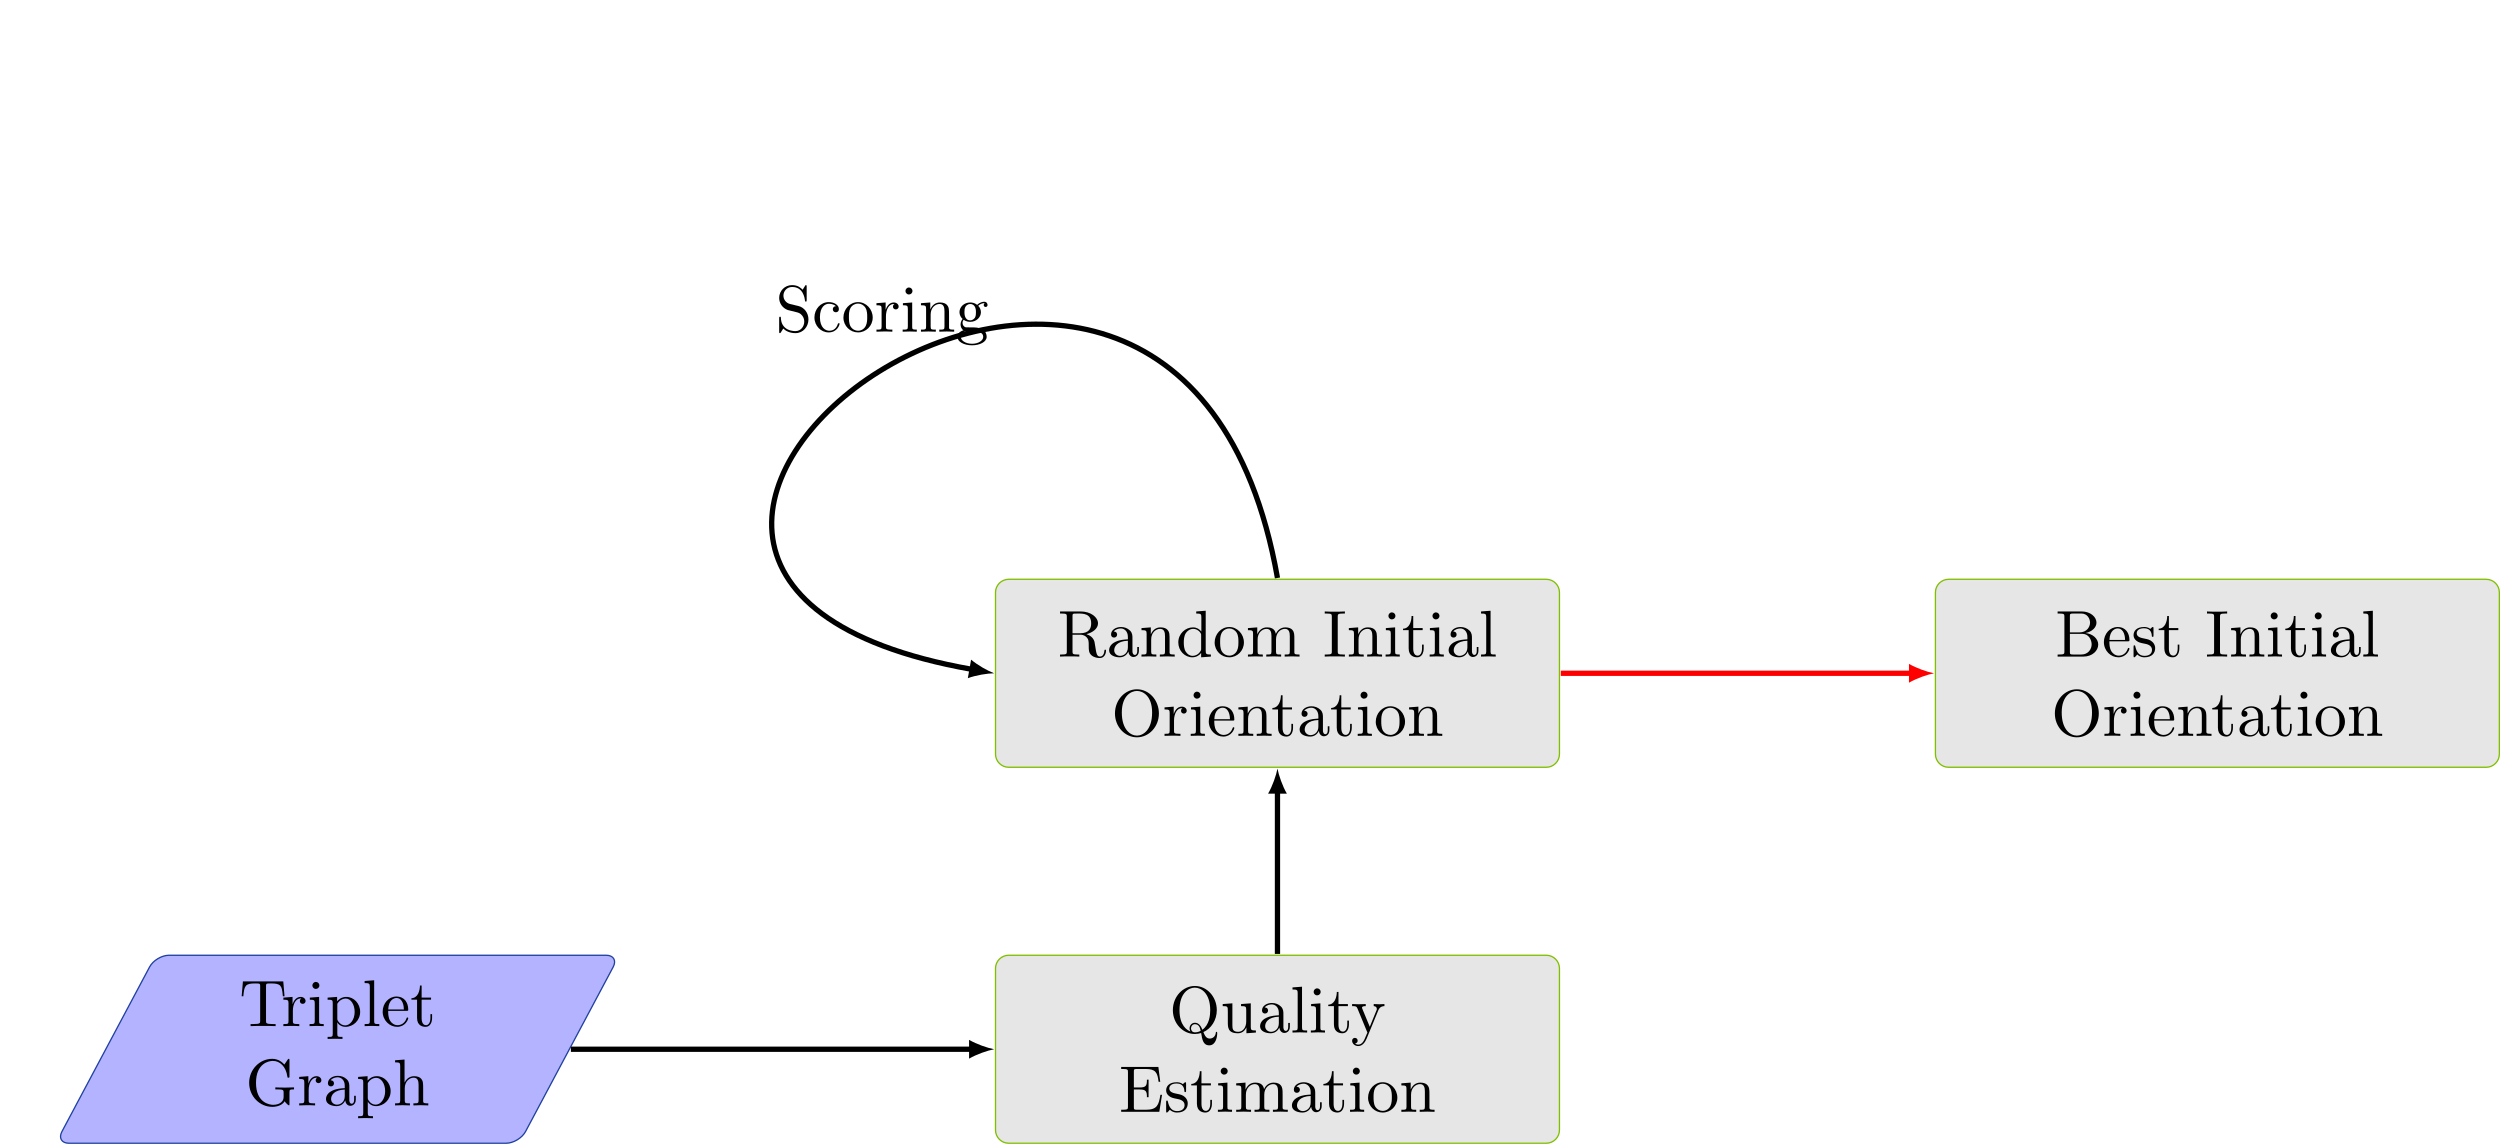 <?xml version="1.0" encoding="UTF-8"?>
<svg xmlns="http://www.w3.org/2000/svg" xmlns:xlink="http://www.w3.org/1999/xlink" width="753.974pt" height="344.987pt" viewBox="0 0 753.974 344.987" version="1.1">
<defs>
<g>
<symbol overflow="visible" id="glyph0-0">
<path style="stroke:none;" d=""/>
</symbol>
<symbol overflow="visible" id="glyph0-1">
<path style="stroke:none;" d="M 13.266 -13.484 L 1.094 -13.484 L 0.719 -9 L 1.219 -9 C 1.5 -12.219 1.797 -12.875 4.797 -12.875 C 5.156 -12.875 5.672 -12.875 5.875 -12.828 C 6.297 -12.75 6.297 -12.531 6.297 -12.078 L 6.297 -1.578 C 6.297 -0.891 6.297 -0.625 4.203 -0.625 L 3.406 -0.625 L 3.406 0 C 4.219 -0.062 6.25 -0.062 7.172 -0.062 C 8.094 -0.062 10.141 -0.062 10.953 0 L 10.953 -0.625 L 10.156 -0.625 C 8.062 -0.625 8.062 -0.891 8.062 -1.578 L 8.062 -12.078 C 8.062 -12.469 8.062 -12.75 8.422 -12.828 C 8.641 -12.875 9.188 -12.875 9.562 -12.875 C 12.578 -12.875 12.875 -12.219 13.141 -9 L 13.641 -9 Z M 13.266 -13.484 "/>
</symbol>
<symbol overflow="visible" id="glyph0-2">
<path style="stroke:none;" d="M 3.328 -6.609 L 3.328 -8.812 L 0.562 -8.594 L 0.562 -7.969 C 1.953 -7.969 2.109 -7.828 2.109 -6.859 L 2.109 -1.516 C 2.109 -0.625 1.891 -0.625 0.562 -0.625 L 0.562 0 C 1.328 -0.016 2.266 -0.062 2.828 -0.062 C 3.625 -0.062 4.562 -0.062 5.359 0 L 5.359 -0.625 L 4.938 -0.625 C 3.469 -0.625 3.422 -0.844 3.422 -1.547 L 3.422 -4.625 C 3.422 -6.594 4.266 -8.359 5.781 -8.359 C 5.922 -8.359 5.953 -8.359 6 -8.344 C 5.938 -8.328 5.531 -8.094 5.531 -7.562 C 5.531 -7.016 5.953 -6.719 6.391 -6.719 C 6.75 -6.719 7.25 -6.953 7.25 -7.594 C 7.25 -8.234 6.641 -8.812 5.781 -8.812 C 4.328 -8.812 3.609 -7.469 3.328 -6.609 Z M 3.328 -6.609 "/>
</symbol>
<symbol overflow="visible" id="glyph0-3">
<path style="stroke:none;" d="M 3.531 -8.812 L 0.734 -8.594 L 0.734 -7.969 C 2.031 -7.969 2.219 -7.844 2.219 -6.875 L 2.219 -1.516 C 2.219 -0.625 1.984 -0.625 0.656 -0.625 L 0.656 0 C 1.297 -0.016 2.375 -0.062 2.844 -0.062 C 3.547 -0.062 4.25 -0.016 4.922 0 L 4.922 -0.625 C 3.609 -0.625 3.531 -0.719 3.531 -1.5 Z M 3.609 -12.266 C 3.609 -12.906 3.109 -13.328 2.547 -13.328 C 1.938 -13.328 1.5 -12.797 1.5 -12.266 C 1.5 -11.734 1.938 -11.219 2.547 -11.219 C 3.109 -11.219 3.609 -11.641 3.609 -12.266 Z M 3.609 -12.266 "/>
</symbol>
<symbol overflow="visible" id="glyph0-4">
<path style="stroke:none;" d="M 3.422 -7.484 L 3.422 -8.812 L 0.562 -8.594 L 0.562 -7.969 C 1.969 -7.969 2.109 -7.844 2.109 -6.969 L 2.109 2.344 C 2.109 3.25 1.891 3.25 0.562 3.25 L 0.562 3.859 C 1.234 3.844 2.266 3.812 2.781 3.812 C 3.328 3.812 4.344 3.844 5.047 3.859 L 5.047 3.25 C 3.703 3.25 3.484 3.25 3.484 2.344 L 3.484 -1.172 C 3.578 -0.859 4.422 0.219 5.938 0.219 C 8.312 0.219 10.375 -1.734 10.375 -4.297 C 10.375 -6.828 8.453 -8.812 6.219 -8.812 C 4.656 -8.812 3.828 -7.922 3.422 -7.484 Z M 3.484 -2.266 L 3.484 -6.719 C 4.062 -7.734 5.047 -8.312 6.062 -8.312 C 7.516 -8.312 8.719 -6.547 8.719 -4.297 C 8.719 -1.891 7.328 -0.219 5.859 -0.219 C 5.062 -0.219 4.297 -0.625 3.766 -1.438 C 3.484 -1.859 3.484 -1.875 3.484 -2.266 Z M 3.484 -2.266 "/>
</symbol>
<symbol overflow="visible" id="glyph0-5">
<path style="stroke:none;" d="M 3.531 -13.828 L 0.656 -13.609 L 0.656 -12.984 C 2.047 -12.984 2.219 -12.844 2.219 -11.875 L 2.219 -1.516 C 2.219 -0.625 1.984 -0.625 0.656 -0.625 L 0.656 0 C 1.312 -0.016 2.375 -0.062 2.875 -0.062 C 3.359 -0.062 4.344 -0.016 5.078 0 L 5.078 -0.625 C 3.75 -0.625 3.531 -0.625 3.531 -1.516 Z M 3.531 -13.828 "/>
</symbol>
<symbol overflow="visible" id="glyph0-6">
<path style="stroke:none;" d="M 2.234 -5.016 C 2.344 -7.984 4.031 -8.484 4.703 -8.484 C 6.75 -8.484 6.953 -5.797 6.953 -5.016 Z M 2.219 -4.609 L 7.766 -4.609 C 8.203 -4.609 8.266 -4.609 8.266 -5.016 C 8.266 -7 7.188 -8.922 4.703 -8.922 C 2.391 -8.922 0.562 -6.875 0.562 -4.375 C 0.562 -1.719 2.656 0.219 4.938 0.219 C 7.375 0.219 8.266 -1.984 8.266 -2.375 C 8.266 -2.562 8.109 -2.609 8.016 -2.609 C 7.828 -2.609 7.797 -2.484 7.75 -2.328 C 7.047 -0.281 5.266 -0.281 5.062 -0.281 C 4.062 -0.281 3.266 -0.875 2.812 -1.609 C 2.219 -2.562 2.219 -3.891 2.219 -4.609 Z M 2.219 -4.609 "/>
</symbol>
<symbol overflow="visible" id="glyph0-7">
<path style="stroke:none;" d="M 3.453 -7.969 L 6.297 -7.969 L 6.297 -8.594 L 3.453 -8.594 L 3.453 -12.25 L 2.953 -12.25 C 2.922 -10.625 2.328 -8.484 0.375 -8.406 L 0.375 -7.969 L 2.078 -7.969 L 2.078 -2.469 C 2.078 -0.016 3.922 0.219 4.641 0.219 C 6.062 0.219 6.609 -1.188 6.609 -2.469 L 6.609 -3.609 L 6.109 -3.609 L 6.109 -2.516 C 6.109 -1.031 5.516 -0.281 4.781 -0.281 C 3.453 -0.281 3.453 -2.094 3.453 -2.438 Z M 3.453 -7.969 "/>
</symbol>
<symbol overflow="visible" id="glyph0-8">
<path style="stroke:none;" d="M 11.812 -1.25 C 12.078 -0.812 12.875 -0.016 13.094 -0.016 C 13.266 -0.016 13.266 -0.172 13.266 -0.484 L 13.266 -3.938 C 13.266 -4.719 13.344 -4.828 14.641 -4.828 L 14.641 -5.438 C 13.906 -5.422 12.812 -5.375 12.219 -5.375 C 11.422 -5.375 9.719 -5.375 9 -5.438 L 9 -4.828 L 9.641 -4.828 C 11.438 -4.828 11.5 -4.609 11.5 -3.859 L 11.5 -2.594 C 11.5 -0.359 8.969 -0.172 8.406 -0.172 C 7.109 -0.172 3.172 -0.875 3.172 -6.812 C 3.172 -12.766 7.094 -13.422 8.281 -13.422 C 10.422 -13.422 12.234 -11.641 12.625 -8.703 C 12.672 -8.422 12.672 -8.359 12.953 -8.359 C 13.266 -8.359 13.266 -8.422 13.266 -8.844 L 13.266 -13.562 C 13.266 -13.906 13.266 -14.047 13.047 -14.047 C 12.969 -14.047 12.891 -14.047 12.734 -13.812 L 11.734 -12.328 C 11.094 -12.969 10.016 -14.047 8.047 -14.047 C 4.344 -14.047 1.109 -10.891 1.109 -6.812 C 1.109 -2.734 4.297 0.438 8.094 0.438 C 9.547 0.438 11.141 -0.078 11.812 -1.25 Z M 11.812 -1.25 "/>
</symbol>
<symbol overflow="visible" id="glyph0-9">
<path style="stroke:none;" d="M 6.641 -1.516 C 6.719 -0.719 7.25 0.125 8.188 0.125 C 8.609 0.125 9.828 -0.156 9.828 -1.766 L 9.828 -2.891 L 9.328 -2.891 L 9.328 -1.766 C 9.328 -0.625 8.828 -0.5 8.609 -0.5 C 7.953 -0.5 7.875 -1.391 7.875 -1.5 L 7.875 -5.484 C 7.875 -6.312 7.875 -7.094 7.156 -7.828 C 6.375 -8.609 5.375 -8.922 4.422 -8.922 C 2.781 -8.922 1.422 -7.984 1.422 -6.672 C 1.422 -6.078 1.812 -5.734 2.328 -5.734 C 2.891 -5.734 3.25 -6.141 3.25 -6.656 C 3.25 -6.891 3.141 -7.547 2.234 -7.562 C 2.766 -8.266 3.75 -8.484 4.375 -8.484 C 5.359 -8.484 6.5 -7.703 6.5 -5.938 L 6.5 -5.203 C 5.484 -5.141 4.078 -5.078 2.828 -4.484 C 1.328 -3.812 0.844 -2.766 0.844 -1.891 C 0.844 -0.281 2.766 0.219 4.031 0.219 C 5.344 0.219 6.25 -0.578 6.641 -1.516 Z M 6.5 -4.781 L 6.5 -2.781 C 6.5 -0.891 5.062 -0.219 4.156 -0.219 C 3.188 -0.219 2.375 -0.922 2.375 -1.906 C 2.375 -3.016 3.203 -4.656 6.5 -4.781 Z M 6.5 -4.781 "/>
</symbol>
<symbol overflow="visible" id="glyph0-10">
<path style="stroke:none;" d="M 2.188 -1.516 C 2.188 -0.625 1.969 -0.625 0.641 -0.625 L 0.641 0 C 1.328 -0.016 2.344 -0.062 2.891 -0.062 C 3.406 -0.062 4.438 -0.016 5.125 0 L 5.125 -0.625 C 3.781 -0.625 3.562 -0.625 3.562 -1.516 L 3.562 -5.172 C 3.562 -7.25 4.984 -8.359 6.25 -8.359 C 7.516 -8.359 7.734 -7.297 7.734 -6.156 L 7.734 -1.516 C 7.734 -0.625 7.516 -0.625 6.172 -0.625 L 6.172 0 C 6.875 -0.016 7.891 -0.062 8.422 -0.062 C 8.938 -0.062 9.984 -0.016 10.656 0 L 10.656 -0.625 C 9.625 -0.625 9.125 -0.625 9.109 -1.219 L 9.109 -5.016 C 9.109 -6.734 9.109 -7.344 8.484 -8.062 C 8.203 -8.406 7.547 -8.812 6.391 -8.812 C 4.719 -8.812 3.844 -7.609 3.5 -6.859 L 3.5 -13.828 L 0.641 -13.609 L 0.641 -12.984 C 2.031 -12.984 2.188 -12.844 2.188 -11.875 Z M 2.188 -1.516 "/>
</symbol>
<symbol overflow="visible" id="glyph0-11">
<path style="stroke:none;" d="M 6.422 -0.312 C 5.344 -0.719 3.109 -2.172 3.109 -6.75 C 3.109 -11.938 5.891 -13.547 7.734 -13.547 C 9.656 -13.547 12.375 -11.828 12.375 -6.75 C 12.375 -5.203 12.125 -2.391 10.016 -0.844 C 9.578 -1.953 8.938 -2.953 7.766 -2.953 C 6.75 -2.953 6.141 -2.094 6.141 -1.281 C 6.141 -0.734 6.391 -0.359 6.422 -0.312 Z M 9.5 -0.516 C 8.828 -0.141 8.188 -0.062 7.75 -0.062 C 6.734 -0.062 6.578 -0.969 6.578 -1.281 C 6.578 -1.859 7 -2.516 7.766 -2.516 C 8.844 -2.516 9.281 -1.672 9.5 -0.516 Z M 10.312 -0.141 C 12.672 -1.188 14.359 -3.75 14.359 -6.75 C 14.359 -10.812 11.359 -14.047 7.734 -14.047 C 4.156 -14.047 1.109 -10.859 1.109 -6.75 C 1.109 -2.734 4.125 0.438 7.75 0.438 C 8.359 0.438 9.062 0.312 9.641 0.141 C 9.938 2.031 10.219 3.859 12.078 3.859 C 14.109 3.859 14.484 1.219 14.484 0.203 C 14.484 0 14.484 -0.219 14.266 -0.219 C 14.078 -0.219 14.062 -0.062 14.047 0.141 C 13.922 1.219 13.094 1.812 12.234 1.812 C 11.297 1.812 10.797 1.141 10.312 -0.141 Z M 10.312 -0.141 "/>
</symbol>
<symbol overflow="visible" id="glyph0-12">
<path style="stroke:none;" d="M 7.797 -1.578 L 7.797 0.219 L 10.656 0 L 10.656 -0.625 C 9.266 -0.625 9.109 -0.75 9.109 -1.734 L 9.109 -8.812 L 6.172 -8.594 L 6.172 -7.969 C 7.562 -7.969 7.734 -7.828 7.734 -6.859 L 7.734 -3.312 C 7.734 -1.578 6.766 -0.219 5.312 -0.219 C 3.641 -0.219 3.562 -1.156 3.562 -2.188 L 3.562 -8.812 L 0.641 -8.594 L 0.641 -7.969 C 2.188 -7.969 2.188 -7.906 2.188 -6.141 L 2.188 -3.141 C 2.188 -1.594 2.188 0.219 5.219 0.219 C 6.328 0.219 7.219 -0.344 7.797 -1.578 Z M 7.797 -1.578 "/>
</symbol>
<symbol overflow="visible" id="glyph0-13">
<path style="stroke:none;" d="M 8.266 -6.688 C 8.781 -7.953 9.797 -7.969 10.125 -7.969 L 10.125 -8.594 C 9.656 -8.547 9.078 -8.531 8.625 -8.531 C 8.266 -8.531 7.328 -8.562 6.891 -8.594 L 6.891 -7.969 C 7.516 -7.953 7.828 -7.609 7.828 -7.109 C 7.828 -6.906 7.812 -6.875 7.703 -6.641 L 5.703 -1.734 L 3.484 -7.094 C 3.406 -7.297 3.359 -7.375 3.359 -7.453 C 3.359 -7.969 4.109 -7.969 4.484 -7.969 L 4.484 -8.594 C 3.969 -8.562 2.656 -8.531 2.312 -8.531 C 1.766 -8.531 0.969 -8.547 0.375 -8.594 L 0.375 -7.969 C 1.328 -7.969 1.719 -7.969 1.984 -7.266 L 4.984 0 C 4.875 0.266 4.609 0.922 4.484 1.172 C 4.047 2.266 3.484 3.641 2.219 3.641 C 2.109 3.641 1.656 3.641 1.281 3.281 C 1.891 3.203 2.047 2.766 2.047 2.453 C 2.047 1.938 1.672 1.609 1.219 1.609 C 0.812 1.609 0.375 1.875 0.375 2.469 C 0.375 3.359 1.219 4.078 2.219 4.078 C 3.469 4.078 4.281 2.953 4.766 1.812 Z M 8.266 -6.688 "/>
</symbol>
<symbol overflow="visible" id="glyph0-14">
<path style="stroke:none;" d="M 2.703 -1.547 C 2.703 -0.844 2.672 -0.625 1.141 -0.625 L 0.656 -0.625 L 0.656 0 L 12.156 0 L 12.984 -5.141 L 12.484 -5.141 C 12 -2.078 11.531 -0.625 8.109 -0.625 L 5.453 -0.625 C 4.516 -0.625 4.484 -0.75 4.484 -1.422 L 4.484 -6.734 L 6.281 -6.734 C 8.203 -6.734 8.422 -6.094 8.422 -4.406 L 8.922 -4.406 L 8.922 -9.688 L 8.422 -9.688 C 8.422 -7.969 8.203 -7.344 6.281 -7.344 L 4.484 -7.344 L 4.484 -12.125 C 4.484 -12.797 4.516 -12.922 5.453 -12.922 L 8.031 -12.922 C 11.078 -12.922 11.609 -11.828 11.938 -9.062 L 12.438 -9.062 L 11.875 -13.547 L 0.656 -13.547 L 0.656 -12.922 L 1.141 -12.922 C 2.672 -12.922 2.703 -12.703 2.703 -12 Z M 2.703 -1.547 "/>
</symbol>
<symbol overflow="visible" id="glyph0-15">
<path style="stroke:none;" d="M 4.141 -3.859 C 4.578 -3.781 6.219 -3.469 6.219 -2.031 C 6.219 -1.016 5.516 -0.219 3.969 -0.219 C 2.297 -0.219 1.578 -1.359 1.188 -3.047 C 1.141 -3.312 1.109 -3.391 0.922 -3.391 C 0.656 -3.391 0.656 -3.25 0.656 -2.891 L 0.656 -0.266 C 0.656 0.078 0.656 0.219 0.875 0.219 C 0.969 0.219 1 0.203 1.375 -0.172 C 1.422 -0.219 1.422 -0.266 1.766 -0.641 C 2.656 0.203 3.547 0.219 3.969 0.219 C 6.25 0.219 7.172 -1.109 7.172 -2.547 C 7.172 -3.609 6.578 -4.203 6.328 -4.438 C 5.672 -5.078 4.906 -5.234 4.062 -5.406 C 2.953 -5.625 1.609 -5.875 1.609 -7.031 C 1.609 -7.734 2.125 -8.547 3.844 -8.547 C 6.031 -8.547 6.141 -6.75 6.172 -6.141 C 6.203 -5.953 6.375 -5.953 6.422 -5.953 C 6.672 -5.953 6.672 -6.062 6.672 -6.438 L 6.672 -8.453 C 6.672 -8.781 6.672 -8.922 6.453 -8.922 C 6.359 -8.922 6.312 -8.922 6.062 -8.688 C 6 -8.609 5.797 -8.422 5.719 -8.359 C 4.953 -8.922 4.141 -8.922 3.844 -8.922 C 1.422 -8.922 0.656 -7.594 0.656 -6.469 C 0.656 -5.781 0.969 -5.219 1.516 -4.781 C 2.156 -4.266 2.703 -4.141 4.141 -3.859 Z M 4.141 -3.859 "/>
</symbol>
<symbol overflow="visible" id="glyph0-16">
<path style="stroke:none;" d="M 2.188 -6.859 L 2.188 -1.516 C 2.188 -0.625 1.969 -0.625 0.641 -0.625 L 0.641 0 C 1.328 -0.016 2.344 -0.062 2.891 -0.062 C 3.406 -0.062 4.438 -0.016 5.125 0 L 5.125 -0.625 C 3.781 -0.625 3.562 -0.625 3.562 -1.516 L 3.562 -5.172 C 3.562 -7.25 4.984 -8.359 6.25 -8.359 C 7.516 -8.359 7.734 -7.297 7.734 -6.156 L 7.734 -1.516 C 7.734 -0.625 7.516 -0.625 6.172 -0.625 L 6.172 0 C 6.875 -0.016 7.891 -0.062 8.422 -0.062 C 8.938 -0.062 9.984 -0.016 10.656 0 L 10.656 -0.625 C 9.328 -0.625 9.109 -0.625 9.109 -1.516 L 9.109 -5.172 C 9.109 -7.25 10.516 -8.359 11.797 -8.359 C 13.047 -8.359 13.266 -7.297 13.266 -6.156 L 13.266 -1.516 C 13.266 -0.625 13.047 -0.625 11.719 -0.625 L 11.719 0 C 12.406 -0.016 13.422 -0.062 13.969 -0.062 C 14.484 -0.062 15.516 -0.016 16.203 0 L 16.203 -0.625 C 15.156 -0.625 14.656 -0.625 14.641 -1.219 L 14.641 -5.016 C 14.641 -6.734 14.641 -7.344 14.031 -8.062 C 13.75 -8.406 13.094 -8.812 11.938 -8.812 C 10.266 -8.812 9.391 -7.609 9.047 -6.859 C 8.766 -8.594 7.297 -8.812 6.391 -8.812 C 4.938 -8.812 4 -7.953 3.453 -6.719 L 3.453 -8.812 L 0.641 -8.594 L 0.641 -7.969 C 2.031 -7.969 2.188 -7.828 2.188 -6.859 Z M 2.188 -6.859 "/>
</symbol>
<symbol overflow="visible" id="glyph0-17">
<path style="stroke:none;" d="M 9.391 -4.266 C 9.391 -6.812 7.391 -8.922 4.984 -8.922 C 2.484 -8.922 0.562 -6.75 0.562 -4.266 C 0.562 -1.688 2.625 0.219 4.953 0.219 C 7.375 0.219 9.391 -1.734 9.391 -4.266 Z M 4.984 -0.281 C 4.125 -0.281 3.25 -0.703 2.703 -1.609 C 2.219 -2.484 2.219 -3.703 2.219 -4.422 C 2.219 -5.203 2.219 -6.281 2.688 -7.156 C 3.234 -8.062 4.156 -8.484 4.953 -8.484 C 5.844 -8.484 6.688 -8.047 7.219 -7.188 C 7.734 -6.328 7.734 -5.172 7.734 -4.422 C 7.734 -3.703 7.734 -2.625 7.297 -1.75 C 6.859 -0.859 5.969 -0.281 4.984 -0.281 Z M 4.984 -0.281 "/>
</symbol>
<symbol overflow="visible" id="glyph0-18">
<path style="stroke:none;" d="M 2.188 -6.859 L 2.188 -1.516 C 2.188 -0.625 1.969 -0.625 0.641 -0.625 L 0.641 0 C 1.328 -0.016 2.344 -0.062 2.891 -0.062 C 3.406 -0.062 4.438 -0.016 5.125 0 L 5.125 -0.625 C 3.781 -0.625 3.562 -0.625 3.562 -1.516 L 3.562 -5.172 C 3.562 -7.25 4.984 -8.359 6.25 -8.359 C 7.516 -8.359 7.734 -7.297 7.734 -6.156 L 7.734 -1.516 C 7.734 -0.625 7.516 -0.625 6.172 -0.625 L 6.172 0 C 6.875 -0.016 7.891 -0.062 8.422 -0.062 C 8.938 -0.062 9.984 -0.016 10.656 0 L 10.656 -0.625 C 9.625 -0.625 9.125 -0.625 9.109 -1.219 L 9.109 -5.016 C 9.109 -6.734 9.109 -7.344 8.484 -8.062 C 8.203 -8.406 7.547 -8.812 6.391 -8.812 C 4.938 -8.812 4 -7.953 3.453 -6.719 L 3.453 -8.812 L 0.641 -8.594 L 0.641 -7.969 C 2.031 -7.969 2.188 -7.828 2.188 -6.859 Z M 2.188 -6.859 "/>
</symbol>
<symbol overflow="visible" id="glyph0-19">
<path style="stroke:none;" d="M 4.469 -7.031 L 4.469 -12.188 C 4.469 -12.656 4.469 -12.891 4.906 -12.953 C 5.094 -12.984 5.672 -12.984 6.078 -12.984 C 7.875 -12.984 10.094 -12.906 10.094 -10.016 C 10.094 -8.641 9.625 -7.031 6.672 -7.031 Z M 8.672 -6.766 C 10.594 -7.25 12.156 -8.469 12.156 -10.016 C 12.156 -11.938 9.875 -13.609 6.953 -13.609 L 0.703 -13.609 L 0.703 -12.984 L 1.172 -12.984 C 2.703 -12.984 2.75 -12.766 2.75 -12.047 L 2.75 -1.547 C 2.75 -0.844 2.703 -0.625 1.172 -0.625 L 0.703 -0.625 L 0.703 0 C 1.422 -0.062 2.828 -0.062 3.609 -0.062 C 4.375 -0.062 5.797 -0.062 6.516 0 L 6.516 -0.625 L 6.031 -0.625 C 4.5 -0.625 4.469 -0.844 4.469 -1.547 L 4.469 -6.594 L 6.75 -6.594 C 7.078 -6.594 7.906 -6.594 8.609 -5.922 C 9.359 -5.203 9.359 -4.578 9.359 -3.25 C 9.359 -1.953 9.359 -1.156 10.188 -0.391 C 11 0.312 12.094 0.438 12.688 0.438 C 14.25 0.438 14.578 -1.188 14.578 -1.75 C 14.578 -1.875 14.578 -2.094 14.328 -2.094 C 14.109 -2.094 14.109 -1.906 14.078 -1.766 C 13.969 -0.359 13.266 0 12.766 0 C 11.797 0 11.641 -1.016 11.359 -2.875 L 11.094 -4.469 C 10.734 -5.734 9.766 -6.391 8.672 -6.766 Z M 8.672 -6.766 "/>
</symbol>
<symbol overflow="visible" id="glyph0-20">
<path style="stroke:none;" d="M 7.562 -1.094 L 7.562 0.219 L 10.5 0 L 10.5 -0.625 C 9.109 -0.625 8.938 -0.75 8.938 -1.734 L 8.938 -13.828 L 6.078 -13.609 L 6.078 -12.984 C 7.469 -12.984 7.625 -12.844 7.625 -11.875 L 7.625 -7.562 C 7.047 -8.281 6.203 -8.812 5.125 -8.812 C 2.766 -8.812 0.672 -6.859 0.672 -4.281 C 0.672 -1.75 2.625 0.219 4.906 0.219 C 6.172 0.219 7.078 -0.453 7.562 -1.094 Z M 7.562 -6.438 L 7.562 -2.344 C 7.562 -1.984 7.562 -1.953 7.344 -1.609 C 6.75 -0.656 5.859 -0.219 5 -0.219 C 4.109 -0.219 3.391 -0.734 2.906 -1.5 C 2.391 -2.312 2.328 -3.453 2.328 -4.266 C 2.328 -5 2.375 -6.203 2.953 -7.094 C 3.359 -7.703 4.125 -8.359 5.203 -8.359 C 5.891 -8.359 6.734 -8.062 7.344 -7.172 C 7.562 -6.828 7.562 -6.797 7.562 -6.438 Z M 7.562 -6.438 "/>
</symbol>
<symbol overflow="visible" id="glyph0-21">
<path style="stroke:none;" d="M 4.484 -12.047 C 4.484 -12.766 4.547 -12.984 6.109 -12.984 L 6.641 -12.984 L 6.641 -13.609 C 5.938 -13.547 4.359 -13.547 3.609 -13.547 C 2.828 -13.547 1.25 -13.547 0.562 -13.609 L 0.562 -12.984 L 1.078 -12.984 C 2.656 -12.984 2.703 -12.766 2.703 -12.047 L 2.703 -1.547 C 2.703 -0.844 2.656 -0.625 1.078 -0.625 L 0.562 -0.625 L 0.562 0 C 1.25 -0.062 2.828 -0.062 3.578 -0.062 C 4.359 -0.062 5.938 -0.062 6.641 0 L 6.641 -0.625 L 6.109 -0.625 C 4.547 -0.625 4.484 -0.844 4.484 -1.547 Z M 4.484 -12.047 "/>
</symbol>
<symbol overflow="visible" id="glyph0-22">
<path style="stroke:none;" d="M 14.359 -6.75 C 14.359 -10.812 11.359 -14.047 7.734 -14.047 C 4.156 -14.047 1.109 -10.859 1.109 -6.75 C 1.109 -2.672 4.188 0.438 7.734 0.438 C 11.359 0.438 14.359 -2.734 14.359 -6.75 Z M 7.75 -0.078 C 5.844 -0.078 3.172 -1.828 3.172 -7.031 C 3.172 -12.188 6.078 -13.547 7.734 -13.547 C 9.469 -13.547 12.312 -12.125 12.312 -7.031 C 12.312 -1.75 9.578 -0.078 7.75 -0.078 Z M 7.75 -0.078 "/>
</symbol>
<symbol overflow="visible" id="glyph0-23">
<path style="stroke:none;" d="M 4.422 -7.297 L 4.422 -12.188 C 4.422 -12.844 4.469 -12.984 5.406 -12.984 L 7.875 -12.984 C 9.797 -12.984 10.5 -11.297 10.5 -10.234 C 10.5 -8.969 9.516 -7.297 7.312 -7.297 Z M 9.125 -7.109 C 11.062 -7.484 12.438 -8.766 12.438 -10.234 C 12.438 -11.969 10.594 -13.609 8.016 -13.609 L 0.719 -13.609 L 0.719 -12.984 L 1.188 -12.984 C 2.734 -12.984 2.766 -12.766 2.766 -12.047 L 2.766 -1.547 C 2.766 -0.844 2.734 -0.625 1.188 -0.625 L 0.719 -0.625 L 0.719 0 L 8.531 0 C 11.172 0 12.969 -1.766 12.969 -3.641 C 12.969 -5.375 11.328 -6.875 9.125 -7.109 Z M 7.891 -0.625 L 5.406 -0.625 C 4.469 -0.625 4.422 -0.75 4.422 -1.422 L 4.422 -6.859 L 8.172 -6.859 C 10.141 -6.859 10.984 -5 10.984 -3.672 C 10.984 -2.25 9.938 -0.625 7.891 -0.625 Z M 7.891 -0.625 "/>
</symbol>
<symbol overflow="visible" id="glyph0-24">
<path style="stroke:none;" d="M 6.953 -7.734 L 4.406 -8.344 C 3.172 -8.641 2.391 -9.719 2.391 -10.875 C 2.391 -12.266 3.469 -13.484 5.016 -13.484 C 8.344 -13.484 8.781 -10.219 8.906 -9.328 C 8.922 -9.203 8.922 -9.078 9.141 -9.078 C 9.406 -9.078 9.406 -9.188 9.406 -9.562 L 9.406 -13.562 C 9.406 -13.906 9.406 -14.047 9.188 -14.047 C 9.047 -14.047 9.031 -14.031 8.891 -13.781 L 8.188 -12.656 C 7.594 -13.234 6.766 -14.047 5 -14.047 C 2.781 -14.047 1.109 -12.297 1.109 -10.188 C 1.109 -8.531 2.172 -7.078 3.719 -6.531 C 3.938 -6.453 4.953 -6.219 6.359 -5.875 C 6.891 -5.734 7.484 -5.594 8.047 -4.859 C 8.469 -4.344 8.672 -3.688 8.672 -3.031 C 8.672 -1.609 7.672 -0.172 6 -0.172 C 5.422 -0.172 3.906 -0.281 2.844 -1.25 C 1.688 -2.328 1.641 -3.609 1.609 -4.328 C 1.594 -4.516 1.438 -4.516 1.375 -4.516 C 1.109 -4.516 1.109 -4.375 1.109 -4.031 L 1.109 -0.047 C 1.109 0.297 1.109 0.438 1.328 0.438 C 1.469 0.438 1.5 0.391 1.641 0.172 C 1.641 0.156 1.688 0.094 2.344 -0.953 C 2.969 -0.281 4.25 0.438 6.016 0.438 C 8.344 0.438 9.938 -1.516 9.938 -3.703 C 9.938 -5.703 8.625 -7.328 6.953 -7.734 Z M 6.953 -7.734 "/>
</symbol>
<symbol overflow="visible" id="glyph0-25">
<path style="stroke:none;" d="M 2.328 -4.344 C 2.328 -7.594 3.969 -8.422 5.016 -8.422 C 5.203 -8.422 6.453 -8.406 7.156 -7.688 C 6.328 -7.625 6.219 -7.031 6.219 -6.766 C 6.219 -6.25 6.578 -5.859 7.125 -5.859 C 7.656 -5.859 8.047 -6.203 8.047 -6.797 C 8.047 -8.141 6.531 -8.922 5 -8.922 C 2.516 -8.922 0.672 -6.766 0.672 -4.297 C 0.672 -1.75 2.656 0.219 4.953 0.219 C 7.625 0.219 8.266 -2.172 8.266 -2.375 C 8.266 -2.562 8.062 -2.562 8.016 -2.562 C 7.828 -2.562 7.797 -2.484 7.75 -2.375 C 7.172 -0.516 5.875 -0.281 5.141 -0.281 C 4.078 -0.281 2.328 -1.141 2.328 -4.344 Z M 2.328 -4.344 "/>
</symbol>
<symbol overflow="visible" id="glyph0-26">
<path style="stroke:none;" d="M 4.422 -3.422 C 2.688 -3.422 2.688 -5.422 2.688 -5.875 C 2.688 -6.422 2.703 -7.047 3.016 -7.547 C 3.172 -7.797 3.625 -8.344 4.422 -8.344 C 6.156 -8.344 6.156 -6.359 6.156 -5.891 C 6.156 -5.359 6.141 -4.719 5.844 -4.219 C 5.672 -3.984 5.219 -3.422 4.422 -3.422 Z M 2.109 -2.656 C 2.109 -2.734 2.109 -3.188 2.453 -3.578 C 3.234 -3.031 4.047 -2.969 4.422 -2.969 C 6.281 -2.969 7.656 -4.344 7.656 -5.875 C 7.656 -6.609 7.328 -7.344 6.828 -7.812 C 7.547 -8.484 8.266 -8.594 8.625 -8.594 C 8.672 -8.594 8.766 -8.594 8.828 -8.562 C 8.609 -8.484 8.5 -8.266 8.5 -8.031 C 8.5 -7.688 8.766 -7.453 9.078 -7.453 C 9.281 -7.453 9.656 -7.594 9.656 -8.047 C 9.656 -8.391 9.422 -9.031 8.641 -9.031 C 8.25 -9.031 7.375 -8.906 6.531 -8.094 C 5.703 -8.75 4.859 -8.812 4.422 -8.812 C 2.562 -8.812 1.188 -7.438 1.188 -5.891 C 1.188 -5.016 1.641 -4.266 2.125 -3.844 C 1.875 -3.547 1.516 -2.891 1.516 -2.188 C 1.516 -1.578 1.766 -0.812 2.391 -0.422 C 1.188 -0.078 0.562 0.781 0.562 1.578 C 0.562 3.016 2.531 4.109 4.953 4.109 C 7.312 4.109 9.391 3.094 9.391 1.531 C 9.391 0.844 9.109 -0.172 8.094 -0.734 C 7.031 -1.297 5.875 -1.297 4.656 -1.297 C 4.156 -1.297 3.312 -1.297 3.172 -1.312 C 2.531 -1.391 2.109 -2.016 2.109 -2.656 Z M 4.984 3.641 C 2.969 3.641 1.594 2.625 1.594 1.578 C 1.594 0.656 2.344 -0.078 3.234 -0.141 L 4.406 -0.141 C 6.109 -0.141 8.344 -0.141 8.344 1.578 C 8.344 2.656 6.938 3.641 4.984 3.641 Z M 4.984 3.641 "/>
</symbol>
</g>
<clipPath id="clip1">
  <path d="M 18 288 L 186 288 L 186 344.988 L 18 344.988 Z M 18 288 "/>
</clipPath>
<clipPath id="clip2">
  <path d="M 12 282 L 191 282 L 191 344.988 L 12 344.988 Z M 12 282 "/>
</clipPath>
<clipPath id="clip3">
  <path d="M 300 288 L 471 288 L 471 344.988 L 300 344.988 Z M 300 288 "/>
</clipPath>
<clipPath id="clip4">
  <path d="M 294 282 L 476 282 L 476 344.988 L 294 344.988 Z M 294 282 "/>
</clipPath>
<clipPath id="clip5">
  <path d="M 583 174 L 753.973 174 L 753.973 232 L 583 232 Z M 583 174 "/>
</clipPath>
<clipPath id="clip6">
  <path d="M 578 169 L 753.973 169 L 753.973 238 L 578 238 Z M 578 169 "/>
</clipPath>
</defs>
<g id="surface1">
<g clip-path="url(#clip1)" clip-rule="nonzero">
<path style=" stroke:none;fill-rule:nonzero;fill:rgb(70%,70%,100%);fill-opacity:1;" d="M 18.676 341.27 L 45.117 291.613 C 46.152 289.668 48.777 288.094 50.977 288.094 L 182.824 288.094 C 185.027 288.094 185.973 289.668 184.938 291.613 L 158.492 341.27 C 157.457 343.215 154.836 344.789 152.637 344.789 L 20.789 344.789 C 18.586 344.789 17.641 343.215 18.676 341.27 Z M 18.676 341.27 "/>
</g>
<g clip-path="url(#clip2)" clip-rule="nonzero">
<path style="fill:none;stroke-width:0.399;stroke-linecap:butt;stroke-linejoin:miter;stroke:rgb(12.5%,25%,62.5%);stroke-opacity:1;stroke-miterlimit:10;" d="M -83.13 -24.829 L -56.689 24.828 C -55.654 26.773 -53.029 28.347 -50.829 28.347 L 81.018 28.347 C 83.221 28.347 84.167 26.773 83.132 24.828 L 56.686 -24.829 C 55.651 -26.774 53.03 -28.348 50.831 -28.348 L -81.017 -28.348 C -83.22 -28.348 -84.165 -26.774 -83.13 -24.829 Z M -83.13 -24.829 " transform="matrix(1,0,0,-1,101.806,316.441)"/>
</g>
<g style="fill:rgb(0%,0%,0%);fill-opacity:1;">
  <use xlink:href="#glyph0-1" x="72.167" y="309.468"/>
</g>
<g style="fill:rgb(0%,0%,0%);fill-opacity:1;">
  <use xlink:href="#glyph0-2" x="84.903" y="309.468"/>
  <use xlink:href="#glyph0-3" x="92.708" y="309.468"/>
  <use xlink:href="#glyph0-4" x="98.243" y="309.468"/>
  <use xlink:href="#glyph0-5" x="109.314" y="309.468"/>
  <use xlink:href="#glyph0-6" x="114.849" y="309.468"/>
  <use xlink:href="#glyph0-7" x="123.704" y="309.468"/>
</g>
<g style="fill:rgb(0%,0%,0%);fill-opacity:1;">
  <use xlink:href="#glyph0-8" x="74.035" y="333.378"/>
  <use xlink:href="#glyph0-2" x="89.67" y="333.378"/>
  <use xlink:href="#glyph0-9" x="97.475" y="333.378"/>
  <use xlink:href="#glyph0-4" x="107.438" y="333.378"/>
  <use xlink:href="#glyph0-10" x="118.508" y="333.378"/>
</g>
<g clip-path="url(#clip3)" clip-rule="nonzero">
<path style=" stroke:none;fill-rule:nonzero;fill:rgb(89.999%,89.999%,89.999%);fill-opacity:1;" d="M 466.328 288.094 L 304.219 288.094 C 302.02 288.094 300.234 289.879 300.234 292.078 L 300.234 340.801 C 300.234 343.004 302.02 344.789 304.219 344.789 L 466.328 344.789 C 468.531 344.789 470.316 343.004 470.316 340.801 L 470.316 292.078 C 470.316 289.879 468.531 288.094 466.328 288.094 Z M 466.328 288.094 "/>
</g>
<g clip-path="url(#clip4)" clip-rule="nonzero">
<path style="fill:none;stroke-width:0.399;stroke-linecap:butt;stroke-linejoin:miter;stroke:rgb(50%,75%,0%);stroke-opacity:1;stroke-miterlimit:10;" d="M 364.522 28.347 L 202.413 28.347 C 200.214 28.347 198.428 26.562 198.428 24.363 L 198.428 -24.36 C 198.428 -26.563 200.214 -28.348 202.413 -28.348 L 364.522 -28.348 C 366.725 -28.348 368.51 -26.563 368.51 -24.36 L 368.51 24.363 C 368.51 26.562 366.725 28.347 364.522 28.347 Z M 364.522 28.347 " transform="matrix(1,0,0,-1,101.806,316.441)"/>
</g>
<g style="fill:rgb(0%,0%,0%);fill-opacity:1;">
  <use xlink:href="#glyph0-11" x="352.615" y="311.405"/>
  <use xlink:href="#glyph0-12" x="368.113" y="311.405"/>
  <use xlink:href="#glyph0-9" x="379.183" y="311.405"/>
  <use xlink:href="#glyph0-5" x="389.146" y="311.405"/>
  <use xlink:href="#glyph0-3" x="394.681" y="311.405"/>
  <use xlink:href="#glyph0-7" x="400.216" y="311.405"/>
</g>
<g style="fill:rgb(0%,0%,0%);fill-opacity:1;">
  <use xlink:href="#glyph0-13" x="407.407" y="311.405"/>
</g>
<g style="fill:rgb(0%,0%,0%);fill-opacity:1;">
  <use xlink:href="#glyph0-14" x="337.477" y="335.315"/>
  <use xlink:href="#glyph0-15" x="351.038" y="335.315"/>
  <use xlink:href="#glyph0-7" x="358.897" y="335.315"/>
  <use xlink:href="#glyph0-3" x="366.646" y="335.315"/>
  <use xlink:href="#glyph0-16" x="372.181" y="335.315"/>
  <use xlink:href="#glyph0-9" x="388.784" y="335.315"/>
  <use xlink:href="#glyph0-7" x="398.747" y="335.315"/>
  <use xlink:href="#glyph0-3" x="406.496" y="335.315"/>
  <use xlink:href="#glyph0-17" x="412.031" y="335.315"/>
  <use xlink:href="#glyph0-18" x="421.994" y="335.315"/>
</g>
<path style="fill-rule:nonzero;fill:rgb(89.999%,89.999%,89.999%);fill-opacity:1;stroke-width:0.399;stroke-linecap:butt;stroke-linejoin:miter;stroke:rgb(50%,75%,0%);stroke-opacity:1;stroke-miterlimit:10;" d="M 364.522 141.734 L 202.413 141.734 C 200.214 141.734 198.428 139.949 198.428 137.75 L 198.428 89.027 C 198.428 86.824 200.214 85.039 202.413 85.039 L 364.522 85.039 C 366.725 85.039 368.51 86.824 368.51 89.027 L 368.51 137.75 C 368.51 139.949 366.725 141.734 364.522 141.734 Z M 364.522 141.734 " transform="matrix(1,0,0,-1,101.806,316.441)"/>
<g style="fill:rgb(0%,0%,0%);fill-opacity:1;">
  <use xlink:href="#glyph0-19" x="318.991" y="198.019"/>
  <use xlink:href="#glyph0-9" x="333.658" y="198.019"/>
  <use xlink:href="#glyph0-18" x="343.621" y="198.019"/>
  <use xlink:href="#glyph0-20" x="354.691" y="198.019"/>
  <use xlink:href="#glyph0-17" x="365.761" y="198.019"/>
  <use xlink:href="#glyph0-16" x="375.724" y="198.019"/>
</g>
<g style="fill:rgb(0%,0%,0%);fill-opacity:1;">
  <use xlink:href="#glyph0-21" x="398.963" y="198.019"/>
  <use xlink:href="#glyph0-18" x="406.158" y="198.019"/>
  <use xlink:href="#glyph0-3" x="417.228" y="198.019"/>
  <use xlink:href="#glyph0-7" x="422.763" y="198.019"/>
  <use xlink:href="#glyph0-3" x="430.512" y="198.019"/>
  <use xlink:href="#glyph0-9" x="436.048" y="198.019"/>
  <use xlink:href="#glyph0-5" x="446.01" y="198.019"/>
</g>
<g style="fill:rgb(0%,0%,0%);fill-opacity:1;">
  <use xlink:href="#glyph0-22" x="335.153" y="221.929"/>
  <use xlink:href="#glyph0-2" x="350.651" y="221.929"/>
  <use xlink:href="#glyph0-3" x="358.456" y="221.929"/>
  <use xlink:href="#glyph0-6" x="363.991" y="221.929"/>
  <use xlink:href="#glyph0-18" x="372.846" y="221.929"/>
</g>
<g style="fill:rgb(0%,0%,0%);fill-opacity:1;">
  <use xlink:href="#glyph0-7" x="383.358" y="221.929"/>
  <use xlink:href="#glyph0-9" x="391.107" y="221.929"/>
  <use xlink:href="#glyph0-7" x="401.07" y="221.929"/>
  <use xlink:href="#glyph0-3" x="408.818" y="221.929"/>
  <use xlink:href="#glyph0-17" x="414.354" y="221.929"/>
  <use xlink:href="#glyph0-18" x="424.316" y="221.929"/>
</g>
<g clip-path="url(#clip5)" clip-rule="nonzero">
<path style=" stroke:none;fill-rule:nonzero;fill:rgb(89.999%,89.999%,89.999%);fill-opacity:1;" d="M 749.797 174.707 L 587.688 174.707 C 585.484 174.707 583.703 176.492 583.703 178.691 L 583.703 227.414 C 583.703 229.617 585.484 231.402 587.688 231.402 L 749.797 231.402 C 752 231.402 753.781 229.617 753.781 227.414 L 753.781 178.691 C 753.781 176.492 752 174.707 749.797 174.707 Z M 749.797 174.707 "/>
</g>
<g clip-path="url(#clip6)" clip-rule="nonzero">
<path style="fill:none;stroke-width:0.399;stroke-linecap:butt;stroke-linejoin:miter;stroke:rgb(50%,75%,0%);stroke-opacity:1;stroke-miterlimit:10;" d="M 647.991 141.734 L 485.882 141.734 C 483.678 141.734 481.897 139.949 481.897 137.75 L 481.897 89.027 C 481.897 86.824 483.678 85.039 485.882 85.039 L 647.991 85.039 C 650.194 85.039 651.975 86.824 651.975 89.027 L 651.975 137.75 C 651.975 139.949 650.194 141.734 647.991 141.734 Z M 647.991 141.734 " transform="matrix(1,0,0,-1,101.806,316.441)"/>
</g>
<g style="fill:rgb(0%,0%,0%);fill-opacity:1;">
  <use xlink:href="#glyph0-23" x="619.835" y="198.019"/>
  <use xlink:href="#glyph0-6" x="633.948" y="198.019"/>
  <use xlink:href="#glyph0-15" x="642.803" y="198.019"/>
  <use xlink:href="#glyph0-7" x="650.661" y="198.019"/>
</g>
<g style="fill:rgb(0%,0%,0%);fill-opacity:1;">
  <use xlink:href="#glyph0-21" x="665.045" y="198.019"/>
  <use xlink:href="#glyph0-18" x="672.24" y="198.019"/>
  <use xlink:href="#glyph0-3" x="683.311" y="198.019"/>
  <use xlink:href="#glyph0-7" x="688.846" y="198.019"/>
  <use xlink:href="#glyph0-3" x="696.595" y="198.019"/>
  <use xlink:href="#glyph0-9" x="702.13" y="198.019"/>
  <use xlink:href="#glyph0-5" x="712.093" y="198.019"/>
</g>
<g style="fill:rgb(0%,0%,0%);fill-opacity:1;">
  <use xlink:href="#glyph0-22" x="618.617" y="221.929"/>
  <use xlink:href="#glyph0-2" x="634.115" y="221.929"/>
  <use xlink:href="#glyph0-3" x="641.92" y="221.929"/>
  <use xlink:href="#glyph0-6" x="647.455" y="221.929"/>
  <use xlink:href="#glyph0-18" x="656.31" y="221.929"/>
</g>
<g style="fill:rgb(0%,0%,0%);fill-opacity:1;">
  <use xlink:href="#glyph0-7" x="666.822" y="221.929"/>
  <use xlink:href="#glyph0-9" x="674.571" y="221.929"/>
  <use xlink:href="#glyph0-7" x="684.534" y="221.929"/>
  <use xlink:href="#glyph0-3" x="692.282" y="221.929"/>
  <use xlink:href="#glyph0-17" x="697.818" y="221.929"/>
  <use xlink:href="#glyph0-18" x="707.78" y="221.929"/>
</g>
<path style="fill:none;stroke-width:1.594;stroke-linecap:butt;stroke-linejoin:miter;stroke:rgb(0%,0%,0%);stroke-opacity:1;stroke-miterlimit:10;" d="M 70.366 -0 L 191.214 -0 " transform="matrix(1,0,0,-1,101.806,316.441)"/>
<path style=" stroke:none;fill-rule:nonzero;fill:rgb(0%,0%,0%);fill-opacity:1;" d="M 299.836 316.441 C 297.816 316.062 294.535 314.926 292.262 313.602 L 292.262 319.281 C 294.535 317.957 297.816 316.82 299.836 316.441 "/>
<path style="fill:none;stroke-width:1.594;stroke-linecap:butt;stroke-linejoin:miter;stroke:rgb(0%,0%,0%);stroke-opacity:1;stroke-miterlimit:10;" d="M 283.467 28.746 L 283.467 77.828 " transform="matrix(1,0,0,-1,101.806,316.441)"/>
<path style=" stroke:none;fill-rule:nonzero;fill:rgb(0%,0%,0%);fill-opacity:1;" d="M 385.273 231.801 C 384.895 233.816 383.762 237.098 382.434 239.371 L 388.113 239.371 C 386.789 237.098 385.652 233.816 385.273 231.801 "/>
<path style="fill:none;stroke-width:1.594;stroke-linecap:butt;stroke-linejoin:miter;stroke:rgb(0%,0%,0%);stroke-opacity:1;stroke-miterlimit:10;" d="M 283.467 142.132 C 252.874 315.648 24.514 143.98 191.319 114.57 " transform="matrix(1,0,0,-1,101.806,316.441)"/>
<path style=" stroke:none;fill-rule:nonzero;fill:rgb(0%,0%,0%);fill-opacity:1;" d="M 299.836 203.055 C 297.914 202.332 294.879 200.641 292.871 198.941 L 291.887 204.535 C 294.352 203.625 297.781 203.074 299.836 203.055 "/>
<g style="fill:rgb(0%,0%,0%);fill-opacity:1;">
  <use xlink:href="#glyph0-24" x="233.882" y="100.033"/>
  <use xlink:href="#glyph0-25" x="244.952" y="100.033"/>
  <use xlink:href="#glyph0-17" x="253.807" y="100.033"/>
  <use xlink:href="#glyph0-2" x="263.77" y="100.033"/>
  <use xlink:href="#glyph0-3" x="271.575" y="100.033"/>
  <use xlink:href="#glyph0-18" x="277.11" y="100.033"/>
  <use xlink:href="#glyph0-26" x="288.18" y="100.033"/>
</g>
<path style="fill:none;stroke-width:1.594;stroke-linecap:butt;stroke-linejoin:miter;stroke:rgb(100%,0%,0%);stroke-opacity:1;stroke-miterlimit:10;" d="M 368.909 113.386 L 474.682 113.386 " transform="matrix(1,0,0,-1,101.806,316.441)"/>
<path style=" stroke:none;fill-rule:nonzero;fill:rgb(100%,0%,0%);fill-opacity:1;" d="M 583.305 203.055 C 581.285 202.676 578.004 201.539 575.73 200.215 L 575.73 205.895 C 578.004 204.566 581.285 203.434 583.305 203.055 "/>
</g>
</svg>
